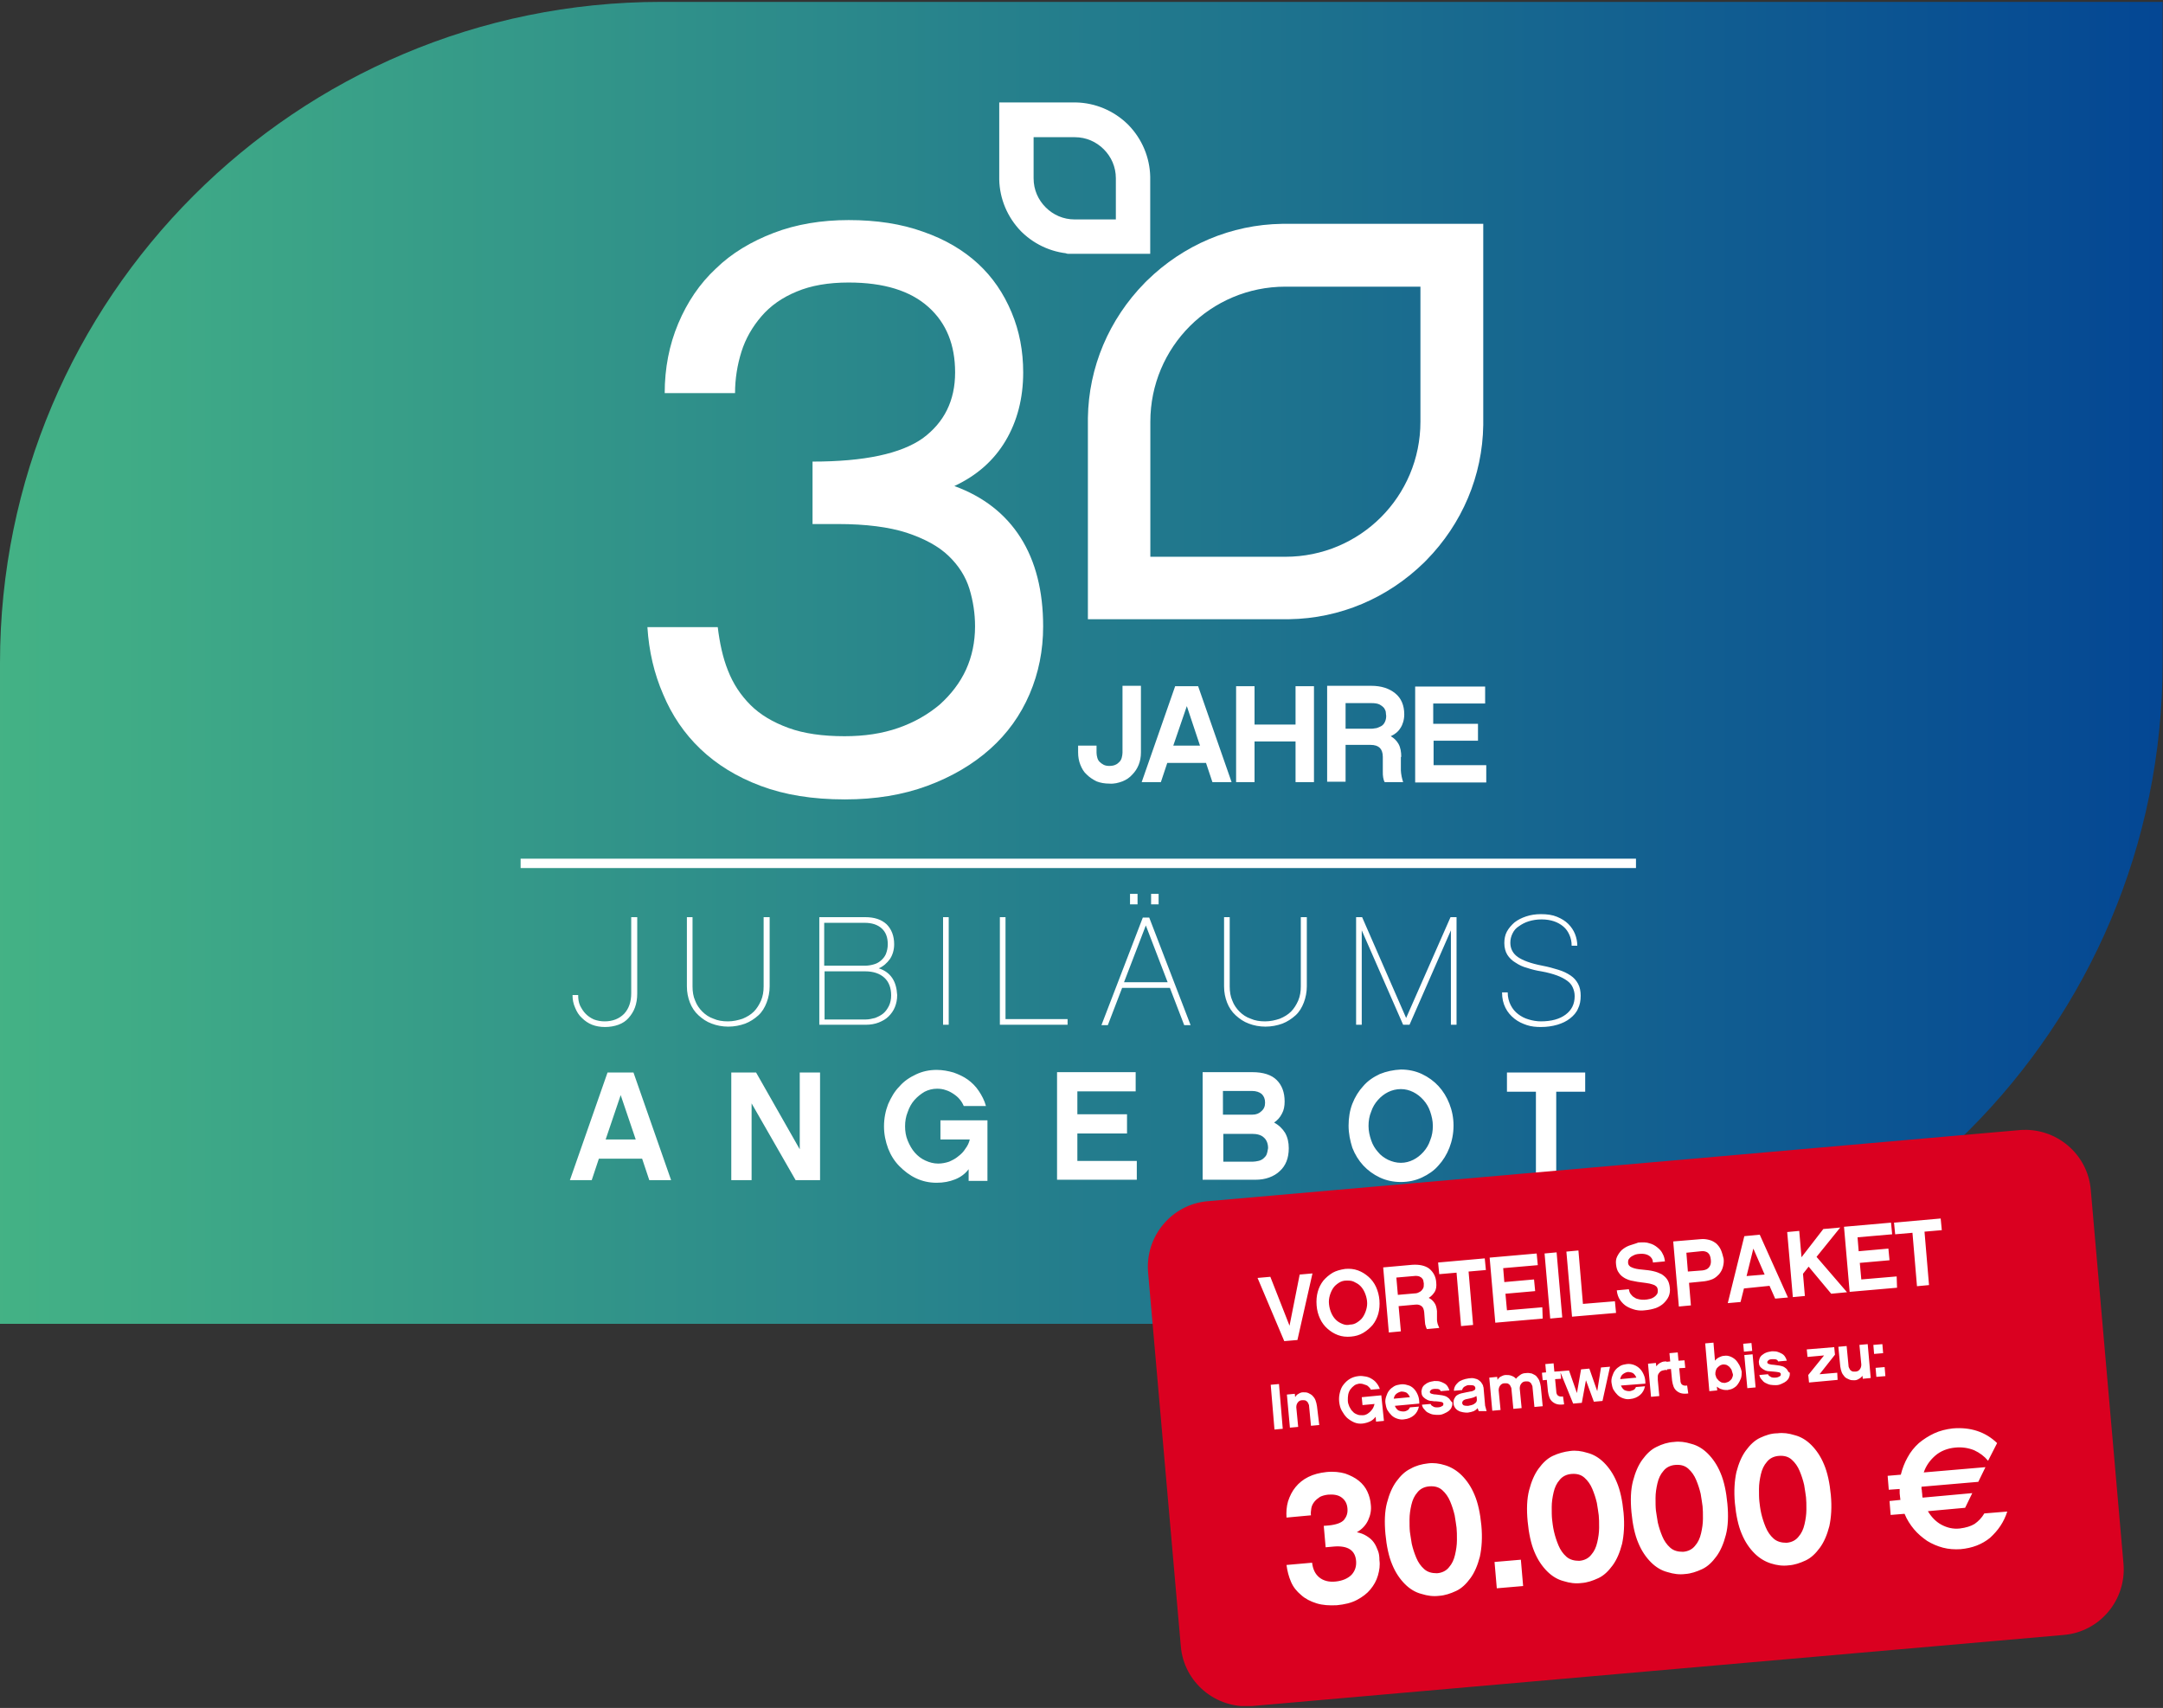 <?xml version="1.0" encoding="utf-8"?>
<!-- Generator: Adobe Illustrator 27.2.0, SVG Export Plug-In . SVG Version: 6.00 Build 0)  -->
<svg version="1.1" id="Layer_1" xmlns="http://www.w3.org/2000/svg" xmlns:xlink="http://www.w3.org/1999/xlink" x="0px" y="0px"
	 width="575px" height="454px" viewBox="0 0 575 454" style="enable-background:new 0 0 575 454;" xml:space="preserve">
<rect x="0" y="0" width="575" height="454" fill="#333333" stroke="none"/>
<style type="text/css">
	
		.st0{clip-path:url(#SVGID_00000112616333046941441990000008371581573538935724_);fill:url(#SVGID_00000152228572195423287380000004938618734141657275_);}
	.st1{fill:none;stroke:#FFFFFF;stroke-width:2.491;}
	.st2{clip-path:url(#SVGID_00000095301157672169355280000014234771167124081570_);fill:#FFFFFF;}
	
		.st3{clip-path:url(#SVGID_00000095301157672169355280000014234771167124081570_);fill:none;stroke:#FFFFFF;stroke-width:3.335;stroke-miterlimit:10;}
	.st4{clip-path:url(#SVGID_00000095301157672169355280000014234771167124081570_);fill:#DA0020;}
	.st5{clip-path:url(#SVGID_00000061453210508264877420000016505724243298815395_);fill:#FFFFFF;}
</style>
<g>
	<g>
		<defs>
			<path id="SVGID_1_" d="M175.8,0.5C78.7,0.5,0,79.2,0,176.2v175.7h399.2c97.1,0,175.7-78.7,175.7-175.7V0.5H175.8z"/>
		</defs>
		<clipPath id="SVGID_00000014635256675819258110000002958788254287362198_">
			<use xlink:href="#SVGID_1_"  style="overflow:visible;"/>
		</clipPath>
		
			<linearGradient id="SVGID_00000107550119239084667330000018124382975308987279_" gradientUnits="userSpaceOnUse" x1="5.661084e-05" y1="455.287" x2="1" y2="455.287" gradientTransform="matrix(618.321 0 0 -618.321 -43.391 281689.438)">
			<stop  offset="0" style="stop-color:#49BB84"/>
			<stop  offset="1" style="stop-color:#034694"/>
		</linearGradient>
		
			<rect x="0" y="0.5" style="clip-path:url(#SVGID_00000014635256675819258110000002958788254287362198_);fill:url(#SVGID_00000107550119239084667330000018124382975308987279_);" width="574.9" height="351.5"/>
	</g>
	<line class="st1" x1="138.4" y1="229.5" x2="434.9" y2="229.5"/>
	<g>
		<defs>
			<rect id="SVGID_00000080905837983024285450000012518840666435974577_" x="0" y="0.5" width="574.9" height="453"/>
		</defs>
		<clipPath id="SVGID_00000056396081186475023750000003259256626439567758_">
			<use xlink:href="#SVGID_00000080905837983024285450000012518840666435974577_"  style="overflow:visible;"/>
		</clipPath>
		<path style="clip-path:url(#SVGID_00000056396081186475023750000003259256626439567758_);fill:#FFFFFF;" d="M377.6,112.1
			c0,9.9-4,18.9-10.5,25.4c-6.5,6.5-15.5,10.5-25.4,10.5h-35.9v-35.9c0-9.9,4-18.9,10.5-25.4c6.5-6.5,15.5-10.5,25.4-10.5h35.9
			V112.1z M341.7,59.5c-0.3,0-0.6,0-0.9,0c-13.5,0.2-26.2,5.6-35.9,15.1c-0.1,0.1-0.2,0.2-0.3,0.3c-0.1,0.1-0.2,0.2-0.3,0.3
			c-9.5,9.7-14.9,22.4-15.1,35.9c0,0.3,0,0.6,0,0.9v52.6h57.5c0.3,0-4.3,0-4,0c13.5-0.2,26.2-5.6,35.9-15.1c0.1-0.1,0.2-0.2,0.3-0.3
			c0.1-0.1,0.2-0.2,0.3-0.3c9.5-9.7,14.9-22.4,15.1-35.9c0-0.3,0-0.6,0-0.9V59.5H341.7z"/>
		<path style="clip-path:url(#SVGID_00000056396081186475023750000003259256626439567758_);fill:#FFFFFF;" d="M273.1,47.4
			c0,3.5,1.4,6.6,3.7,8.9c2.3,2.3,5.4,3.7,8.9,3.7h12.6V47.4c0-3.5-1.4-6.6-3.7-8.9c-2.3-2.3-5.4-3.7-8.9-3.7h-12.6V47.4z
			 M285.7,28.9c0.1,0,0.2,0,0.3,0c4.7,0.1,9.2,2,12.6,5.3c0,0,0.1,0.1,0.1,0.1c0,0,0.1,0.1,0.1,0.1c3.3,3.4,5.2,7.9,5.3,12.6
			c0,0.1,0,0.2,0,0.3v18.5H284c-0.1,0,1.5,0,1.4,0c-4.7-0.1-9.2-2-12.6-5.3c0,0-0.1-0.1-0.1-0.1c0,0-0.1-0.1-0.1-0.1
			c-3.3-3.4-5.2-7.9-5.3-12.6c0-0.1,0-0.2,0-0.3V28.9H285.7z"/>
		
			<path style="clip-path:url(#SVGID_00000056396081186475023750000003259256626439567758_);fill:none;stroke:#FFFFFF;stroke-width:3.335;stroke-miterlimit:10;" d="
			M273.1,47.4c0,3.5,1.4,6.6,3.7,8.9c2.3,2.3,5.4,3.7,8.9,3.7h12.6V47.4c0-3.5-1.4-6.6-3.7-8.9c-2.3-2.3-5.4-3.7-8.9-3.7h-12.6V47.4
			z M285.7,28.9c0.1,0,0.2,0,0.3,0c4.7,0.1,9.2,2,12.6,5.3c0,0,0.1,0.1,0.1,0.1c0,0,0.1,0.1,0.1,0.1c3.3,3.4,5.2,7.9,5.3,12.6
			c0,0.1,0,0.2,0,0.3v18.5H284c-0.1,0,1.5,0,1.4,0c-4.7-0.1-9.2-2-12.6-5.3c0,0-0.1-0.1-0.1-0.1c0,0-0.1-0.1-0.1-0.1
			c-3.3-3.4-5.2-7.9-5.3-12.6c0-0.1,0-0.2,0-0.3V28.9H285.7z"/>
		<path style="clip-path:url(#SVGID_00000056396081186475023750000003259256626439567758_);fill:#FFFFFF;" d="M271.3,142.9
			c-4-6.3-9.9-10.9-17.6-13.7c6-2.8,10.5-6.8,13.6-12c3.1-5.2,4.7-11.3,4.7-18.2c0-5.7-1-11-3.1-16c-2.1-5-5-9.3-8.9-12.9
			c-3.9-3.6-8.8-6.5-14.6-8.5c-5.8-2.1-12.4-3.1-19.8-3.1c-7.2,0-13.9,1.1-19.9,3.4c-6,2.3-11.2,5.4-15.4,9.5
			c-4.3,4-7.6,8.9-10,14.6c-2.4,5.7-3.6,11.9-3.6,18.5h18.7c0-3.8,0.6-7.5,1.7-11c1.1-3.5,2.9-6.6,5.3-9.4c2.4-2.8,5.5-5,9.4-6.6
			c3.8-1.6,8.4-2.4,13.8-2.4c9.4,0,16.4,2.2,21.2,6.5c4.8,4.3,7.1,10.1,7.1,17.4c0,7.5-2.9,13.3-8.6,17.5
			c-5.8,4.1-15.5,6.2-29.3,6.2v16.6h6.8c7.4,0,13.5,0.8,18.2,2.3c4.8,1.6,8.5,3.6,11.2,6.2c2.7,2.6,4.5,5.5,5.5,8.7
			c1,3.3,1.5,6.6,1.5,10c0,4.1-0.8,8-2.4,11.5c-1.6,3.5-4,6.6-7,9.3c-3.1,2.6-6.7,4.7-11,6.2c-4.3,1.5-9,2.2-14.3,2.2
			c-5.8,0-10.8-0.7-14.9-2.2c-4.1-1.5-7.5-3.5-10.1-6.1c-2.6-2.6-4.6-5.6-6-9.2c-1.4-3.5-2.2-7.4-2.7-11.5h-18.7
			c0.4,6.4,1.8,12.4,4.2,17.9c2.3,5.5,5.6,10.4,9.9,14.5c4.3,4.1,9.6,7.4,16,9.8c6.4,2.4,13.8,3.6,22.4,3.6c8.1,0,15.4-1.2,21.9-3.6
			c6.5-2.4,12.1-5.7,16.7-9.8c4.6-4.1,8.1-9,10.5-14.6c2.4-5.6,3.6-11.6,3.6-18C277.3,157.1,275.3,149.2,271.3,142.9"/>
		<path style="clip-path:url(#SVGID_00000056396081186475023750000003259256626439567758_);fill:#FFFFFF;" d="M395.1,203.4h-14v-6.5
			h11.8v-4.5H381v-5.4h13.8v-4.5h-18.6v25.5h18.9V203.4z M357.7,193.7v-6.8h6.8c1,0,1.7,0.1,2.3,0.4c0.5,0.3,0.9,0.6,1.2,1
			c0.2,0.4,0.4,0.7,0.4,1.1c0,0.4,0.1,0.7,0.1,0.9c0,0.8-0.2,1.4-0.5,1.9c-0.3,0.5-0.7,0.8-1.2,1c-0.4,0.2-0.9,0.4-1.3,0.4
			c-0.4,0.1-0.7,0.1-0.8,0.1H357.7z M372.5,201.2c0-1.3-0.2-2.5-0.7-3.4c-0.5-0.9-1.2-1.6-2.1-2.1c1.1-0.5,2-1.2,2.6-2.2
			c0.6-0.9,1-2.2,1-3.6c0-2.4-0.8-4.3-2.4-5.6c-1.6-1.3-3.7-2-6.4-2h-11.7v25.5h4.9V198h6.6c1.2,0,2,0.3,2.5,0.8
			c0.5,0.5,0.8,1.3,0.8,2.4v3.9c0,0.6,0,1.1,0.1,1.6c0.1,0.5,0.2,0.9,0.4,1.2h4.9c-0.1-0.4-0.3-0.9-0.4-1.5
			c-0.1-0.6-0.2-1.2-0.2-1.6V201.2z M349.3,182.4h-4.9v10.2h-10.9v-10.2h-4.9v25.5h4.9v-10.8h10.9v10.8h4.9V182.4z M319,198.2h-7.1
			l3.6-10.5L319,198.2z M320.6,202.8l1.7,5.1h5.1l-8.9-25.5h-6.1l-8.9,25.5h5.1l1.7-5.1H320.6z M298.4,207.7c1-0.4,1.9-1,2.6-1.8
			c0.7-0.7,1.3-1.6,1.7-2.6c0.4-1,0.6-2.1,0.6-3.3v-17.7h-4.9v17.8c0,0.4-0.1,0.9-0.2,1.3c-0.1,0.4-0.3,0.8-0.6,1.1
			c-0.3,0.3-0.6,0.6-1.1,0.8c-0.4,0.2-1,0.3-1.6,0.3c-0.6,0-1.1-0.1-1.5-0.3c-0.4-0.2-0.8-0.5-1.1-0.8c-0.3-0.3-0.5-0.7-0.6-1.1
			c-0.1-0.4-0.2-0.8-0.2-1.3v-1.9h-4.9v1.8c0,1.2,0.2,2.3,0.6,3.3c0.4,1,0.9,1.9,1.7,2.6c0.7,0.7,1.6,1.3,2.6,1.8
			c1,0.4,2.2,0.6,3.4,0.6C296.2,208.4,297.3,208.1,298.4,207.7"/>
		<path style="clip-path:url(#SVGID_00000056396081186475023750000003259256626439567758_);fill:#FFFFFF;" d="M421.4,290.2v-5.1
			h-20.8v5.1h7.7v23.6h5.4v-23.6H421.4z M369,308.3c-1-0.5-2-1.2-2.7-2.1c-0.8-0.9-1.4-1.9-1.8-3.1c-0.4-1.2-0.7-2.4-0.7-3.8
			c0-1.3,0.2-2.6,0.7-3.8c0.4-1.2,1-2.2,1.8-3.1c0.8-0.9,1.7-1.6,2.7-2.1c1-0.5,2.2-0.8,3.4-0.8c1.2,0,2.3,0.3,3.3,0.8
			c1,0.5,1.9,1.2,2.7,2.1c0.8,0.9,1.4,1.9,1.8,3.1c0.4,1.2,0.7,2.4,0.7,3.8c0,1.3-0.2,2.6-0.7,3.8c-0.4,1.2-1,2.2-1.8,3.1
			c-0.8,0.9-1.7,1.6-2.7,2.1c-1,0.5-2.1,0.8-3.3,0.8C371.2,309.1,370.1,308.8,369,308.3 M366.8,285.5c-1.7,0.8-3.2,1.8-4.4,3.2
			c-1.2,1.3-2.2,2.9-2.9,4.7c-0.7,1.8-1,3.8-1,5.8c0,2.1,0.4,4,1,5.9c0.7,1.8,1.7,3.4,2.9,4.7c1.2,1.3,2.7,2.4,4.4,3.2
			c1.7,0.8,3.6,1.2,5.6,1.2c2,0,3.9-0.4,5.6-1.2c1.7-0.8,3.2-1.8,4.4-3.2c1.2-1.3,2.2-2.9,2.9-4.7c0.7-1.8,1.1-3.8,1.1-5.9
			c0-2.1-0.4-4-1.1-5.8c-0.7-1.8-1.7-3.4-2.9-4.7s-2.7-2.4-4.4-3.2c-1.7-0.8-3.6-1.2-5.6-1.2C370.4,284.4,368.5,284.8,366.8,285.5
			 M336.7,306.9c-0.2,0.5-0.6,0.8-0.9,1.1c-0.4,0.3-0.8,0.5-1.3,0.6s-1,0.2-1.5,0.2h-7.8v-7.4h7.6c1.4,0,2.5,0.3,3.2,1
			c0.7,0.6,1.1,1.6,1.1,2.8C337,305.8,336.9,306.4,336.7,306.9 M332.9,290c1,0,1.9,0.3,2.5,0.8c0.6,0.6,0.9,1.3,0.9,2.3
			c0,1-0.3,1.7-1,2.3c-0.6,0.6-1.4,0.9-2.4,0.9h-7.8V290H332.9z M341.6,301.1c-0.7-1.1-1.6-2-2.9-2.7c0.9-0.6,1.6-1.4,2.1-2.4
			c0.5-0.9,0.7-2,0.7-3.2c0-2.4-0.7-4.3-2.1-5.7c-1.4-1.4-3.6-2.1-6.5-2.1h-13.2v28.6h14c1.4,0,2.6-0.2,3.7-0.6
			c1.1-0.4,2.1-1,2.8-1.7c0.8-0.7,1.4-1.6,1.8-2.6c0.4-1,0.6-2.2,0.6-3.5C342.6,303.7,342.3,302.3,341.6,301.1 M302.2,308.6h-15.8
			v-7.3h13.2v-5.1h-13.2v-6.1h15.5v-5.1H281v28.6h21.2V308.6z M262.7,297.8H250v5.1h7.8c-0.2,0.9-0.6,1.7-1.2,2.5
			c-0.5,0.8-1.1,1.4-1.9,2c-0.7,0.6-1.5,1-2.4,1.4c-0.9,0.3-1.9,0.5-2.9,0.5c-1.2,0-2.3-0.3-3.4-0.8c-1.1-0.5-2-1.2-2.8-2.1
			c-0.8-0.9-1.4-2-1.9-3.2c-0.5-1.2-0.7-2.5-0.7-3.8s0.2-2.6,0.7-3.8c0.4-1.2,1-2.3,1.8-3.2s1.7-1.6,2.7-2.2c1-0.5,2.1-0.8,3.3-0.8
			c0.8,0,1.6,0.1,2.4,0.4c0.7,0.2,1.4,0.6,2,1c0.6,0.4,1.2,0.9,1.6,1.4c0.5,0.6,0.8,1.1,1.1,1.8h5.9c-0.4-1.5-1.1-2.8-1.9-4
			c-0.8-1.2-1.8-2.2-2.9-3c-1.1-0.8-2.4-1.4-3.8-1.9c-1.4-0.4-2.9-0.7-4.5-0.7c-2,0-3.8,0.4-5.5,1.2s-3.2,1.8-4.4,3.2
			c-1.3,1.3-2.2,2.9-3,4.7c-0.7,1.8-1.1,3.8-1.1,5.9s0.4,4,1.1,5.9c0.7,1.8,1.7,3.4,3,4.7c1.3,1.3,2.7,2.4,4.4,3.2
			c1.7,0.8,3.5,1.2,5.5,1.2c1.8,0,3.4-0.3,4.9-0.9c1.5-0.6,2.7-1.5,3.6-2.7v3.1h5V297.8z M218,285.1h-5.4v20.4l-11.6-20.4h-6.6v28.6
			h5.4v-20.4l11.7,20.4h6.5V285.1z M169,302.9h-8l4-11.8L169,302.9z M170.7,308l1.9,5.7h5.8l-10-28.6h-6.9l-10,28.6h5.8l1.9-5.7
			H170.7z"/>
		<path style="clip-path:url(#SVGID_00000056396081186475023750000003259256626439567758_);fill:#FFFFFF;" d="M405.7,243.6
			c-1.2,0.4-2.2,0.9-3.1,1.6c-0.8,0.7-1.5,1.5-2,2.4c-0.5,0.9-0.7,2-0.7,3.1c0,1.2,0.3,2.3,0.8,3.1c0.5,0.8,1.3,1.6,2.2,2.1
			c0.9,0.6,1.9,1.1,3.1,1.4c1.2,0.4,2.4,0.7,3.7,0.9c1.7,0.3,3.1,0.7,4.2,1.1c1.1,0.4,2,0.9,2.7,1.4c0.7,0.5,1.2,1.1,1.5,1.8
			c0.3,0.7,0.5,1.4,0.5,2.3c0,2.1-0.8,3.7-2.4,4.9c-1.6,1.2-3.8,1.8-6.6,1.8c-1.1,0-2.2-0.2-3.2-0.5c-1.1-0.3-2-0.8-2.8-1.4
			c-0.8-0.6-1.5-1.4-2-2.4c-0.5-1-0.8-2.1-0.8-3.4h-1.5c0,1.6,0.3,2.9,0.9,4.1c0.6,1.2,1.4,2.1,2.4,2.9c1,0.8,2.1,1.3,3.3,1.7
			c1.2,0.4,2.5,0.5,3.7,0.5c1.6,0,3-0.2,4.4-0.6c1.3-0.4,2.4-0.9,3.4-1.7c0.9-0.7,1.7-1.6,2.1-2.6c0.5-1,0.7-2.1,0.7-3.4
			c0-1.2-0.2-2.3-0.7-3.2c-0.5-0.9-1.1-1.6-2-2.2c-0.9-0.6-1.9-1.1-3.2-1.5c-1.3-0.4-2.7-0.8-4.3-1.1c-3.1-0.6-5.2-1.4-6.5-2.3
			c-1.3-0.9-2-2.2-2-3.8c0-0.9,0.2-1.7,0.6-2.5c0.4-0.8,0.9-1.4,1.7-1.9c0.7-0.5,1.6-1,2.6-1.3s2.1-0.5,3.4-0.5s2.4,0.2,3.3,0.5
			s1.8,0.8,2.5,1.4c0.7,0.6,1.2,1.3,1.6,2.2c0.4,0.9,0.6,1.8,0.6,2.9h1.5c0-1-0.2-2.1-0.6-3.1c-0.4-1-1-1.9-1.8-2.7
			c-0.8-0.8-1.8-1.4-3-1.9s-2.6-0.7-4.3-0.7C408.2,243,406.9,243.2,405.7,243.6 M387.2,243.8h-1.6l-11.8,26.8l-11.7-26.8h-1.6v28.6
			h1.5v-25.1l11,25.1h1.7l11-25.1v25.1h1.5V243.8z M347.3,243.8h-1.5v18.4c0,1.4-0.2,2.6-0.7,3.8c-0.5,1.1-1.1,2.1-1.9,2.9
			c-0.8,0.8-1.8,1.4-3,1.9c-1.2,0.4-2.5,0.7-3.9,0.7c-1.4,0-2.7-0.2-3.8-0.7c-1.2-0.4-2.2-1.1-3-1.9c-0.8-0.8-1.5-1.8-1.9-2.9
			c-0.5-1.1-0.7-2.4-0.7-3.8v-18.4h-1.5v18.4c0,1.6,0.3,3,0.8,4.3c0.5,1.3,1.3,2.5,2.3,3.4c1,0.9,2.1,1.7,3.5,2.2
			c1.3,0.5,2.8,0.8,4.4,0.8c1.6,0,3.1-0.3,4.5-0.8c1.3-0.5,2.5-1.3,3.5-2.2c1-0.9,1.7-2.1,2.2-3.4c0.5-1.3,0.8-2.8,0.8-4.3V243.8z
			 M310.4,261.1h-11.6l5.8-15.1L310.4,261.1z M311,262.6l3.8,9.9h1.7l-11-28.6h-1.7l-11,28.6h1.7l3.8-9.9H311z M302.4,237.6h-2v2.8
			h2V237.6z M308,237.6h-2v2.8h2V237.6z M267.3,243.8h-1.5v28.6h18v-1.5h-16.5V243.8z M252.2,243.8h-1.5v28.6h1.5V243.8z
			 M236.3,267.4c-0.4,0.8-0.9,1.5-1.5,2c-0.6,0.5-1.4,0.9-2.2,1.2c-0.8,0.2-1.6,0.4-2.5,0.4h-10.9v-12.8H230c2.2,0,3.9,0.6,5.1,1.7
			c1.2,1.1,1.8,2.7,1.8,4.7C236.9,265.6,236.7,266.6,236.3,267.4 M219.2,245.3h10.6c2,0,3.5,0.5,4.6,1.5c1.1,1,1.6,2.4,1.6,4.2
			c0,1-0.2,1.8-0.5,2.6c-0.3,0.7-0.8,1.3-1.4,1.8s-1.2,0.8-2,1c-0.7,0.2-1.5,0.3-2.2,0.3h-10.8V245.3z M237.2,260
			c-0.8-1.2-2-2.1-3.6-2.6c1.2-0.5,2.2-1.4,3-2.5c0.7-1.1,1.1-2.4,1.1-3.9c0-2.2-0.7-4-2-5.3c-1.4-1.3-3.3-1.9-5.7-1.9h-12.2v28.6
			h12.4c1.2,0,2.4-0.2,3.4-0.6c1-0.4,1.9-0.9,2.6-1.6c0.7-0.7,1.3-1.5,1.7-2.5c0.4-1,0.6-2,0.6-3.2C238.4,262.7,238,261.2,237.2,260
			 M204.5,243.8H203v18.4c0,1.4-0.2,2.6-0.7,3.8c-0.5,1.1-1.1,2.1-1.9,2.9c-0.8,0.8-1.8,1.4-3,1.9c-1.2,0.4-2.5,0.7-3.9,0.7
			c-1.4,0-2.7-0.2-3.8-0.7c-1.2-0.4-2.2-1.1-3-1.9c-0.8-0.8-1.5-1.8-1.9-2.9c-0.5-1.1-0.7-2.4-0.7-3.8v-18.4h-1.5v18.4
			c0,1.6,0.3,3,0.8,4.3c0.5,1.3,1.3,2.5,2.3,3.4c1,0.9,2.1,1.7,3.5,2.2c1.3,0.5,2.8,0.8,4.4,0.8c1.6,0,3.1-0.3,4.5-0.8
			c1.3-0.5,2.5-1.3,3.5-2.2c1-0.9,1.7-2.1,2.2-3.4c0.5-1.3,0.8-2.8,0.8-4.3V243.8z M169.3,243.8h-1.5V264c0,2.3-0.6,4.1-1.9,5.5
			c-1.3,1.3-3,2-5.2,2c-1,0-2-0.2-2.8-0.5c-0.9-0.4-1.6-0.9-2.2-1.5c-0.6-0.6-1.1-1.4-1.5-2.2c-0.4-0.9-0.5-1.8-0.5-2.8h-1.5
			c0,1.2,0.2,2.3,0.7,3.4c0.4,1,1,2,1.8,2.7c0.8,0.8,1.7,1.4,2.7,1.8c1,0.4,2.2,0.6,3.4,0.6c1.3,0,2.5-0.2,3.6-0.6
			c1.1-0.4,2-1,2.7-1.8c0.7-0.8,1.3-1.7,1.7-2.8c0.4-1.1,0.6-2.3,0.6-3.7V243.8z"/>
		<path style="clip-path:url(#SVGID_00000056396081186475023750000003259256626439567758_);fill:#DA0020;" d="M321.1,319.3
			c-9.6,0.8-16.7,9.3-15.9,18.9l8.7,99.4c0.8,9.6,9.3,16.7,18.9,15.9l215.8-18.9c9.6-0.8,16.7-9.3,15.9-18.9l-8.7-99.4
			c-0.8-9.6-9.3-16.7-18.9-15.9L321.1,319.3z"/>
	</g>
	<g>
		<defs>
			<path id="SVGID_00000036963622909685673920000013779063113086410660_" d="M536.9,300.4l-215.8,18.9c-9.6,0.8-16.7,9.3-15.9,18.9
				l8.7,99.4c0.8,9,8.3,15.9,17.2,15.9h0.3c0.5,0,0.9,0,1.4-0.1l215.8-18.9c9.6-0.8,16.7-9.3,15.9-18.9l-8.7-99.4
				c-0.8-9.1-8.4-15.9-17.4-15.9C537.9,300.3,537.4,300.4,536.9,300.4"/>
		</defs>
		<clipPath id="SVGID_00000116934385168800274960000010187333292630489017_">
			<use xlink:href="#SVGID_00000036963622909685673920000013779063113086410660_"  style="overflow:visible;"/>
		</clipPath>
		<path style="clip-path:url(#SVGID_00000116934385168800274960000010187333292630489017_);fill:#FFFFFF;" d="M533.6,401.8l-6.1,0.5
			c-0.7,1.2-1.6,2.1-2.6,2.8c-1,0.6-2.3,1-3.9,1.2c-1.8,0.2-3.4-0.2-4.9-1c-1.5-0.8-2.7-2.1-3.6-3.6l9.9-0.9l1.9-3.9l-13.2,1.2
			c-0.1-0.3-0.1-0.5-0.1-0.8c0-0.3-0.1-0.6-0.1-0.9c0-0.2,0-0.4-0.1-0.6c0-0.2,0-0.4,0-0.6l15.1-1.3l1.9-3.9l-16.4,1.4
			c0.6-1.8,1.7-3.3,3.1-4.5c1.4-1.2,3.2-1.9,5.2-2.1c1.9-0.2,3.6,0.1,5.1,0.7c1.5,0.7,2.7,1.6,3.7,2.8l2.4-4.7
			c-3.1-3-7.1-4.3-11.8-3.9c-1.7,0.2-3.4,0.6-4.9,1.3c-1.5,0.7-2.9,1.6-4.1,2.6c-1.2,1.1-2.2,2.3-3,3.8c-0.8,1.4-1.4,3-1.8,4.6
			l-3.5,0.3l0.3,3.7l2.9-0.2c0,0.2,0,0.4,0,0.6c0,0.2,0,0.4,0,0.6c0,0.3,0.1,0.6,0.1,0.9c0,0.3,0.1,0.6,0.1,0.8l-2.9,0.3l0.3,3.7
			l3.7-0.3c0.6,1.5,1.5,2.9,2.5,4.1c1,1.2,2.2,2.2,3.5,3.1c1.3,0.8,2.7,1.4,4.2,1.8c1.5,0.4,3.1,0.5,4.7,0.4c3.2-0.3,5.7-1.3,7.8-3
			C531.2,406.8,532.7,404.6,533.6,401.8 M471.5,409c-0.9-0.8-1.6-1.8-2.1-3c-0.5-1.2-0.9-2.4-1.2-3.7s-0.4-2.4-0.5-3.2
			c-0.1-0.9-0.1-2-0.1-3.3c0-1.3,0.2-2.6,0.5-3.9c0.3-1.3,0.8-2.4,1.6-3.3c0.7-0.9,1.8-1.5,3.2-1.6c1.4-0.1,2.5,0.2,3.4,1
			c0.9,0.8,1.6,1.8,2.1,3c0.5,1.2,0.9,2.4,1.2,3.7c0.2,1.3,0.4,2.4,0.5,3.3c0.1,0.9,0.1,1.9,0.1,3.3c0,1.3-0.2,2.6-0.5,3.9
			c-0.3,1.3-0.8,2.4-1.6,3.3c-0.7,0.9-1.8,1.5-3.2,1.6C473.6,410.1,472.4,409.8,471.5,409 M467.9,382.2c-1.5,0.7-2.7,1.9-3.8,3.4
			c-1.1,1.5-1.9,3.4-2.5,5.7c-0.5,2.3-0.7,5.1-0.4,8.3c0.3,3.2,0.9,6,1.8,8.1c0.9,2.2,2.1,3.9,3.4,5.2c1.3,1.3,2.8,2.2,4.4,2.7
			c1.6,0.5,3.1,0.7,4.7,0.5c1.5-0.1,3-0.6,4.5-1.3c1.5-0.7,2.7-1.9,3.8-3.4c1.1-1.5,1.9-3.4,2.5-5.7c0.5-2.3,0.7-5.1,0.4-8.3
			c-0.3-3.2-0.9-6-1.8-8.1c-0.9-2.2-2.1-3.9-3.4-5.2c-1.3-1.3-2.8-2.2-4.4-2.6c-1.6-0.5-3.1-0.7-4.6-0.5
			C470.9,381,469.4,381.5,467.9,382.2 M444,411.4c-0.9-0.8-1.6-1.8-2.1-3c-0.5-1.2-0.9-2.4-1.2-3.7c-0.2-1.3-0.4-2.4-0.5-3.2
			c-0.1-0.9-0.1-2-0.1-3.3c0-1.3,0.2-2.6,0.5-3.9c0.3-1.3,0.8-2.4,1.6-3.3c0.7-0.9,1.8-1.5,3.2-1.6c1.4-0.1,2.5,0.2,3.4,1
			c0.9,0.8,1.6,1.8,2.1,3c0.5,1.2,0.9,2.4,1.2,3.7c0.2,1.3,0.4,2.4,0.5,3.3c0.1,0.9,0.1,1.9,0.1,3.3c0,1.3-0.2,2.6-0.5,3.9
			c-0.3,1.3-0.8,2.4-1.6,3.3c-0.7,0.9-1.8,1.5-3.2,1.6C446,412.5,444.9,412.2,444,411.4 M440.4,384.6c-1.5,0.7-2.7,1.9-3.8,3.4
			c-1.1,1.5-1.9,3.4-2.5,5.7s-0.7,5.1-0.4,8.3c0.3,3.2,0.9,6,1.8,8.1c0.9,2.2,2.1,3.9,3.4,5.2c1.3,1.3,2.8,2.2,4.4,2.6
			c1.6,0.5,3.1,0.7,4.7,0.5c1.5-0.1,3-0.6,4.5-1.3c1.5-0.7,2.7-1.9,3.8-3.4c1.1-1.5,1.9-3.4,2.5-5.7s0.7-5.1,0.4-8.3
			c-0.3-3.2-0.9-6-1.8-8.1c-0.9-2.2-2.1-3.9-3.4-5.2c-1.3-1.3-2.8-2.2-4.4-2.6c-1.6-0.5-3.1-0.7-4.6-0.5
			C443.3,383.4,441.8,383.9,440.4,384.6 M416.4,413.8c-0.9-0.8-1.6-1.8-2.1-3c-0.5-1.2-0.9-2.4-1.2-3.7s-0.4-2.4-0.5-3.2
			c-0.1-0.9-0.1-2-0.1-3.3c0-1.3,0.2-2.6,0.5-3.9c0.3-1.3,0.8-2.4,1.6-3.3c0.7-0.9,1.8-1.5,3.2-1.6c1.4-0.1,2.5,0.2,3.4,1
			s1.6,1.8,2.1,3c0.5,1.2,0.9,2.4,1.2,3.7c0.2,1.3,0.4,2.4,0.5,3.3c0.1,0.9,0.1,1.9,0.1,3.3c0,1.3-0.2,2.6-0.5,3.9
			c-0.3,1.3-0.8,2.4-1.6,3.3c-0.7,0.9-1.8,1.5-3.2,1.6C418.5,414.9,417.3,414.6,416.4,413.8 M412.8,387c-1.5,0.7-2.7,1.9-3.8,3.4
			c-1.1,1.5-1.9,3.4-2.5,5.7s-0.7,5.1-0.4,8.3c0.3,3.2,0.9,6,1.8,8.1c0.9,2.2,2.1,3.9,3.4,5.2c1.3,1.3,2.8,2.2,4.4,2.6
			c1.6,0.5,3.1,0.7,4.7,0.5c1.5-0.1,3-0.6,4.5-1.3c1.5-0.7,2.7-1.9,3.8-3.4s1.9-3.4,2.5-5.7c0.5-2.3,0.7-5.1,0.4-8.3
			c-0.3-3.2-0.9-6-1.8-8.1c-0.9-2.2-2.1-3.9-3.4-5.2c-1.3-1.3-2.8-2.2-4.4-2.6c-1.6-0.5-3.1-0.7-4.6-0.5
			C415.8,385.9,414.3,386.3,412.8,387 M404.3,414.6l-7,0.6l0.6,7l7-0.6L404.3,414.6z M378.6,417.1c-0.9-0.8-1.6-1.8-2.1-3
			c-0.5-1.2-0.9-2.4-1.2-3.7c-0.2-1.3-0.4-2.4-0.5-3.2c-0.1-0.9-0.1-2-0.1-3.3c0-1.3,0.2-2.6,0.5-3.9c0.3-1.3,0.8-2.4,1.6-3.3
			c0.7-0.9,1.8-1.5,3.2-1.6c1.4-0.1,2.5,0.2,3.4,1c0.9,0.8,1.6,1.8,2.1,3c0.5,1.2,0.9,2.4,1.2,3.7c0.2,1.3,0.4,2.4,0.5,3.3
			c0.1,0.9,0.1,1.9,0.1,3.3c0,1.3-0.2,2.6-0.5,3.9c-0.3,1.3-0.8,2.4-1.6,3.3c-0.7,0.9-1.8,1.5-3.2,1.6
			C380.6,418.2,379.5,417.9,378.6,417.1 M375,390.4c-1.5,0.7-2.7,1.9-3.8,3.4c-1.1,1.5-1.9,3.4-2.5,5.7s-0.7,5.1-0.4,8.3
			c0.3,3.2,0.9,6,1.8,8.1c0.9,2.2,2.1,3.9,3.4,5.2c1.3,1.3,2.8,2.2,4.4,2.6c1.6,0.5,3.1,0.7,4.7,0.5c1.5-0.1,3-0.6,4.5-1.3
			c1.5-0.7,2.7-1.9,3.8-3.4c1.1-1.5,1.9-3.4,2.5-5.7c0.5-2.3,0.7-5.1,0.4-8.3c-0.3-3.2-0.9-6-1.8-8.1c-0.9-2.2-2.1-3.9-3.4-5.2
			c-1.3-1.3-2.8-2.2-4.4-2.7c-1.6-0.5-3.1-0.7-4.6-0.5C377.9,389.2,376.4,389.6,375,390.4 M366.3,412.2c-0.3-0.8-0.6-1.5-1.1-2.2
			c-0.5-0.7-1.1-1.2-1.9-1.7c-0.8-0.5-1.6-0.8-2.6-1c1.4-0.8,2.4-1.9,3-3.2c0.6-1.3,0.9-2.7,0.7-4.2c-0.1-1.2-0.4-2.3-0.9-3.4
			c-0.5-1.1-1.3-2.1-2.3-2.9c-1-0.8-2.2-1.4-3.6-1.9c-1.4-0.4-3.1-0.6-5-0.4c-1.8,0.2-3.4,0.6-4.8,1.3c-1.4,0.7-2.5,1.6-3.4,2.7
			c-0.9,1.1-1.5,2.3-2,3.8c-0.4,1.4-0.5,2.9-0.4,4.3l6.5-0.6c-0.1-0.6,0-1.2,0.1-1.9c0.1-0.6,0.4-1.2,0.8-1.7
			c0.4-0.5,0.9-0.9,1.5-1.3c0.6-0.3,1.3-0.5,2.2-0.6c1.5-0.1,2.7,0.1,3.6,0.8c0.9,0.7,1.4,1.6,1.5,2.9c0.1,1.2-0.2,2.1-0.9,3
			c-0.7,0.8-2.1,1.3-4.1,1.5l-1.3,0.1l0.5,5.7l2.2-0.2c3.7-0.3,5.7,1,5.9,3.9c0.1,1.4-0.3,2.6-1.2,3.6c-1,1-2.4,1.6-4.2,1.8
			c-1.8,0.2-3.3-0.2-4.4-1.1c-1.1-0.9-1.7-2.2-1.9-3.9L342,416c0.2,1.6,0.6,3.1,1.2,4.5c0.6,1.4,1.5,2.5,2.7,3.5
			c1.1,1,2.5,1.7,4.1,2.2c1.6,0.5,3.4,0.6,5.4,0.5c2-0.2,3.8-0.6,5.3-1.4c1.5-0.8,2.7-1.7,3.6-2.8c0.9-1.1,1.6-2.3,2-3.7
			c0.4-1.4,0.6-2.7,0.4-4.1C366.7,413.8,366.6,412.9,366.3,412.2"/>
		<path style="clip-path:url(#SVGID_00000116934385168800274960000010187333292630489017_);fill:#FFFFFF;" d="M501,363.4l-2.4,0.2
			l0.2,2.4l2.4-0.2L501,363.4z M500.4,357.3l-2.4,0.2l0.2,2.4l2.4-0.2L500.4,357.3z M496.5,357.3l-2.2,0.2l0.5,5.2
			c0,0.5-0.1,0.9-0.4,1.3c-0.3,0.4-0.7,0.6-1.2,0.6c-0.4,0-0.7,0-0.9-0.1c-0.2-0.1-0.4-0.3-0.5-0.4c-0.1-0.2-0.2-0.4-0.3-0.6
			c-0.1-0.2-0.1-0.4-0.1-0.5l-0.5-5.2l-2.2,0.2l0.5,5.2c0.1,0.6,0.2,1.1,0.4,1.6c0.2,0.5,0.5,0.8,0.8,1.2c0.3,0.3,0.7,0.5,1.2,0.7
			c0.4,0.2,0.9,0.2,1.4,0.2c0.5,0,0.9-0.2,1.2-0.4c0.4-0.2,0.7-0.5,0.9-0.8l0.1,0.8l2.1-0.2L496.5,357.3z M488.4,364.9l-4.7,0.4
			l4.1-5.2l-0.2-2l-7.3,0.6l0.2,2l4.4-0.4l-4.2,5.2l0.2,2l7.6-0.7L488.4,364.9z M475.1,364.1c-0.2-0.3-0.5-0.5-0.8-0.7
			c-0.3-0.2-0.8-0.3-1.2-0.4c-0.5-0.1-1-0.1-1.5-0.2c-0.5,0-1-0.1-1.3-0.2c-0.3-0.1-0.5-0.2-0.5-0.5c0-0.2,0.1-0.3,0.3-0.5
			c0.2-0.2,0.6-0.3,1.1-0.3c0.4,0,0.8,0,1,0.1c0.3,0.1,0.4,0.3,0.5,0.5l2.3-0.2c-0.1-0.4-0.3-0.8-0.5-1.1c-0.2-0.3-0.5-0.6-0.9-0.8
			c-0.4-0.2-0.8-0.4-1.2-0.5c-0.4-0.1-0.9-0.1-1.4-0.1c-0.6,0.1-1.2,0.2-1.6,0.4c-0.5,0.2-0.8,0.5-1.1,0.7c-0.3,0.3-0.5,0.6-0.6,1
			c-0.1,0.4-0.2,0.7-0.1,1c0,0.5,0.2,0.9,0.5,1.2c0.3,0.3,0.6,0.5,1,0.7c0.4,0.2,0.8,0.3,1.2,0.3s0.8,0.1,1.2,0.1
			c0.4,0,0.7,0.1,0.9,0.1c0.2,0,0.4,0.1,0.6,0.1c0.1,0.1,0.2,0.1,0.3,0.2c0.1,0.1,0.1,0.2,0.1,0.3c0,0.3-0.1,0.5-0.4,0.6
			c-0.3,0.2-0.7,0.3-1.1,0.3c-0.2,0-0.3,0-0.5,0c-0.2,0-0.4-0.1-0.5-0.1c-0.2-0.1-0.3-0.2-0.5-0.3c-0.2-0.1-0.3-0.3-0.4-0.5
			l-2.3,0.2c0.1,0.5,0.3,0.9,0.6,1.2c0.3,0.4,0.6,0.7,1,0.9c0.4,0.2,0.8,0.4,1.3,0.5c0.5,0.1,1,0.1,1.6,0.1c0.6,0,1.1-0.2,1.5-0.4
			c0.5-0.2,0.8-0.4,1.2-0.7c0.3-0.3,0.6-0.6,0.7-1c0.2-0.4,0.2-0.8,0.2-1.2C475.4,364.8,475.3,364.4,475.1,364.1 M465.9,360
			l-2.2,0.2l0.8,8.8l2.2-0.2L465.9,360z M465.6,357l-2.2,0.2l0.2,2.1l2.2-0.2L465.6,357z M460.6,365.9c-0.1,0.3-0.2,0.6-0.4,0.8
			c-0.2,0.2-0.4,0.4-0.7,0.6c-0.3,0.1-0.5,0.2-0.9,0.3c-0.3,0-0.6,0-0.9-0.1c-0.3-0.1-0.5-0.3-0.8-0.5c-0.2-0.2-0.4-0.5-0.6-0.7
			c-0.1-0.3-0.2-0.6-0.3-0.9c0-0.4,0-0.7,0.1-1c0.1-0.3,0.2-0.6,0.4-0.8c0.2-0.2,0.4-0.4,0.7-0.6c0.3-0.2,0.5-0.2,0.8-0.3
			c0.3,0,0.6,0,0.9,0.1c0.3,0.1,0.5,0.3,0.8,0.5c0.2,0.2,0.4,0.5,0.6,0.8c0.1,0.3,0.2,0.6,0.3,1
			C460.7,365.3,460.7,365.6,460.6,365.9 M462.4,362.9c-0.3-0.5-0.6-1-1-1.4c-0.4-0.4-0.9-0.7-1.4-0.9c-0.5-0.2-1.1-0.3-1.6-0.2
			c-0.5,0-1,0.2-1.4,0.4c-0.4,0.2-0.8,0.5-1.1,0.9l-0.4-4.8l-2.2,0.2l1.1,12.7l2.1-0.2l-0.1-1c0.4,0.3,0.8,0.6,1.3,0.7
			c0.5,0.2,1,0.2,1.5,0.2c0.6-0.1,1.1-0.2,1.6-0.5c0.5-0.3,0.9-0.6,1.2-1.1c0.3-0.4,0.6-1,0.8-1.5c0.2-0.6,0.2-1.2,0.2-1.8
			C462.9,364.1,462.7,363.5,462.4,362.9 M448.5,368.3c-0.6,0.1-1,0-1.3-0.2c-0.3-0.2-0.5-0.6-0.5-1.3l-0.3-3.1l1.6-0.1l-0.2-2
			l-1.6,0.1l-0.2-2.2l-2.2,0.2l0.2,2.2l-1.1,0.1l0.2,2l1.1-0.1l0.3,3.1c0.1,0.6,0.2,1.1,0.4,1.6c0.2,0.5,0.5,0.9,0.9,1.2
			c0.4,0.3,0.8,0.5,1.3,0.6c0.5,0.1,1.1,0.1,1.7,0L448.5,368.3z M443,361.9c-0.5,0-1,0-1.5,0.3c-0.5,0.2-0.9,0.6-1.2,1l-0.1-0.9
			l-2.1,0.2l0.8,8.8l2.2-0.2l-0.4-4.3c0-0.4,0-0.7,0-1c0-0.3,0.2-0.7,0.4-0.9c0.2-0.3,0.5-0.5,0.9-0.6c0.4-0.1,0.8-0.2,1.2-0.1
			L443,361.9z M430.7,366.6c0.1-0.5,0.3-1,0.7-1.3c0.4-0.3,0.8-0.5,1.3-0.6c0.5,0,1,0.1,1.4,0.3c0.4,0.3,0.7,0.7,0.9,1.2
			L430.7,366.6z M437.4,367.8c0-0.9-0.1-1.6-0.4-2.3c-0.3-0.7-0.6-1.2-1.1-1.7c-0.4-0.4-1-0.8-1.6-1c-0.6-0.2-1.2-0.3-1.9-0.2
			c-0.6,0.1-1.2,0.2-1.7,0.5c-0.5,0.3-1,0.7-1.3,1.1c-0.4,0.5-0.6,1-0.8,1.6s-0.3,1.2-0.2,1.8c0.1,0.6,0.2,1.2,0.5,1.8
			c0.3,0.5,0.7,1,1.1,1.4c0.4,0.4,0.9,0.7,1.5,0.9c0.6,0.2,1.1,0.3,1.8,0.2c1.1-0.1,2-0.5,2.7-1.1c0.7-0.6,1.1-1.4,1.3-2.3l-2.4,0.2
			c-0.2,0.4-0.4,0.7-0.7,0.8s-0.7,0.3-1,0.3c-0.5,0-1-0.1-1.4-0.3c-0.4-0.3-0.7-0.7-0.9-1.2L437.4,367.8z M428,363.3l-2.4,0.2
			l-1,6.3l-2.1-6l-2.2,0.2l-1.1,6.3l-2.1-6l-2.4,0.2l3.5,8.6l2.3-0.2l1.1-6l2.1,5.7l2.3-0.2L428,363.3z M415.5,371.2
			c-0.6,0.1-1,0-1.3-0.2c-0.3-0.2-0.5-0.6-0.5-1.3l-0.3-3.1l1.6-0.1l-0.2-2l-1.6,0.1l-0.2-2.2l-2.2,0.2l0.2,2.2l-1.1,0.1l0.2,2
			l1.1-0.1l0.3,3.1c0.1,0.6,0.2,1.1,0.4,1.6c0.2,0.5,0.5,0.9,0.9,1.2c0.4,0.3,0.8,0.5,1.3,0.6c0.5,0.1,1.1,0.1,1.7,0L415.5,371.2z
			 M409.6,368.6c-0.1-0.6-0.2-1.1-0.4-1.6c-0.2-0.5-0.5-0.8-0.8-1.2c-0.3-0.3-0.8-0.5-1.2-0.7c-0.5-0.1-1-0.2-1.6-0.1
			c-0.6,0-1.1,0.2-1.5,0.5c-0.4,0.3-0.8,0.6-1.1,1c-0.3-0.4-0.7-0.6-1.2-0.8c-0.5-0.2-1-0.2-1.5-0.2c-0.5,0-0.9,0.2-1.3,0.4
			s-0.7,0.5-0.9,0.9L398,366l-2.1,0.2l0.8,8.8l2.2-0.2l-0.5-5.2c0-0.5,0.1-0.9,0.4-1.3c0.3-0.4,0.7-0.6,1.2-0.6c0.4,0,0.7,0,0.9,0.1
			c0.2,0.1,0.4,0.3,0.5,0.4c0.1,0.2,0.2,0.4,0.3,0.6c0.1,0.2,0.1,0.4,0.1,0.5l0.5,5.2l2.2-0.2l-0.5-5.2c0-0.5,0.1-0.9,0.4-1.3
			c0.3-0.4,0.7-0.6,1.2-0.6c0.4,0,0.7,0,0.9,0.1c0.2,0.1,0.4,0.3,0.5,0.4c0.1,0.2,0.2,0.4,0.3,0.6c0.1,0.2,0.1,0.4,0.1,0.5l0.5,5.2
			l2.2-0.2L409.6,368.6z M392.6,371.9c0,0.3,0,0.5-0.1,0.7c-0.1,0.2-0.3,0.4-0.5,0.5c-0.2,0.2-0.5,0.3-0.8,0.4
			c-0.3,0.1-0.6,0.1-0.9,0.2c-0.5,0-0.8,0-1.1-0.1c-0.3-0.1-0.4-0.3-0.5-0.6c0-0.3,0.1-0.6,0.4-0.8c0.3-0.2,0.7-0.3,1.3-0.4
			c0.5-0.1,0.9-0.2,1.2-0.3c0.4-0.1,0.6-0.3,0.9-0.4L392.6,371.9z M395.2,375.1c-0.1-0.2-0.1-0.4-0.2-0.7c-0.1-0.3-0.1-0.5-0.2-0.7
			l-0.4-4.6c0-0.1,0-0.3-0.1-0.5c0-0.2-0.1-0.4-0.2-0.6c-0.1-0.2-0.3-0.4-0.4-0.6c-0.2-0.2-0.4-0.4-0.7-0.6
			c-0.3-0.2-0.7-0.3-1.1-0.4c-0.4-0.1-0.9-0.1-1.5,0c-0.6,0.1-1.1,0.2-1.6,0.4c-0.5,0.2-0.9,0.4-1.2,0.7c-0.3,0.3-0.6,0.6-0.8,1
			c-0.2,0.4-0.3,0.8-0.3,1.2l2.2-0.2c0-0.2,0.1-0.4,0.2-0.5c0.1-0.2,0.3-0.3,0.4-0.4c0.2-0.1,0.4-0.2,0.6-0.3
			c0.2-0.1,0.4-0.1,0.6-0.1c0.5,0,0.9,0,1.2,0.1c0.3,0.1,0.4,0.3,0.5,0.6c0,0.2,0,0.3-0.1,0.5c-0.1,0.1-0.3,0.2-0.5,0.3
			c-0.2,0.1-0.5,0.2-0.8,0.2c-0.3,0.1-0.6,0.1-1,0.2c-0.5,0.1-0.9,0.2-1.4,0.3c-0.4,0.1-0.8,0.3-1.1,0.5c-0.3,0.2-0.5,0.5-0.7,0.9
			s-0.2,0.8-0.2,1.2c0,0.5,0.2,0.9,0.4,1.2c0.2,0.3,0.5,0.6,0.9,0.8c0.3,0.2,0.7,0.3,1.2,0.4c0.4,0.1,0.9,0.1,1.3,0.1
			c0.6-0.1,1.1-0.2,1.6-0.4c0.4-0.2,0.8-0.5,1-0.8c0.1,0.3,0.2,0.6,0.3,0.8L395.2,375.1z M385.4,372c-0.2-0.3-0.5-0.5-0.8-0.7
			c-0.3-0.2-0.8-0.3-1.2-0.4c-0.5-0.1-1-0.1-1.5-0.2c-0.5,0-1-0.1-1.3-0.2c-0.3-0.1-0.5-0.2-0.5-0.5c0-0.2,0.1-0.3,0.3-0.5
			c0.2-0.2,0.6-0.3,1.1-0.3c0.4,0,0.8,0,1,0.1c0.3,0.1,0.4,0.3,0.5,0.5l2.3-0.2c-0.1-0.4-0.3-0.8-0.5-1.1c-0.2-0.3-0.5-0.6-0.9-0.8
			c-0.4-0.2-0.8-0.4-1.2-0.5c-0.4-0.1-0.9-0.1-1.4-0.1c-0.6,0.1-1.2,0.2-1.6,0.4c-0.5,0.2-0.8,0.5-1.1,0.7c-0.3,0.3-0.5,0.6-0.6,1
			c-0.1,0.4-0.2,0.7-0.1,1c0,0.5,0.2,0.9,0.5,1.2c0.3,0.3,0.6,0.5,1,0.7c0.4,0.2,0.8,0.3,1.2,0.3c0.4,0.1,0.8,0.1,1.2,0.1
			c0.4,0,0.7,0.1,0.9,0.1c0.2,0,0.4,0.1,0.6,0.1c0.1,0.1,0.2,0.1,0.3,0.2c0.1,0.1,0.1,0.2,0.1,0.3c0,0.3-0.1,0.5-0.4,0.6
			c-0.3,0.2-0.7,0.3-1.1,0.3c-0.2,0-0.3,0-0.5,0c-0.2,0-0.4-0.1-0.5-0.1c-0.2-0.1-0.3-0.2-0.5-0.3c-0.2-0.1-0.3-0.3-0.4-0.5
			l-2.3,0.2c0.1,0.5,0.3,0.9,0.6,1.2c0.3,0.4,0.6,0.7,1,0.9c0.4,0.2,0.8,0.4,1.3,0.5c0.5,0.1,1,0.1,1.6,0.1c0.6,0,1.1-0.2,1.5-0.4
			c0.5-0.2,0.8-0.4,1.2-0.7c0.3-0.3,0.6-0.6,0.7-1c0.2-0.4,0.2-0.8,0.2-1.2C385.8,372.6,385.6,372.3,385.4,372 M370.5,371.8
			c0.1-0.5,0.3-1,0.7-1.3s0.8-0.5,1.3-0.6c0.5,0,1,0.1,1.4,0.3c0.4,0.3,0.7,0.7,0.9,1.2L370.5,371.8z M377.3,373.1
			c0-0.9-0.1-1.6-0.4-2.3s-0.6-1.2-1.1-1.7c-0.4-0.4-1-0.8-1.6-0.9c-0.6-0.2-1.2-0.3-1.9-0.2c-0.6,0.1-1.2,0.2-1.7,0.5
			c-0.5,0.3-1,0.7-1.3,1.1c-0.4,0.5-0.6,1-0.8,1.6c-0.2,0.6-0.3,1.2-0.2,1.8c0.1,0.6,0.2,1.2,0.5,1.8c0.3,0.5,0.7,1,1.1,1.4
			c0.4,0.4,0.9,0.7,1.5,0.9c0.6,0.2,1.2,0.3,1.8,0.2c1.1-0.1,2-0.5,2.7-1.1c0.7-0.6,1.1-1.4,1.3-2.3l-2.4,0.2
			c-0.2,0.4-0.4,0.7-0.7,0.8c-0.3,0.2-0.7,0.3-1,0.3c-0.5,0-1-0.1-1.4-0.3c-0.4-0.3-0.7-0.7-0.9-1.2L377.3,373.1z M367.2,370.9
			l-5.2,0.5l0.2,2.1l3.2-0.3c-0.1,0.4-0.2,0.7-0.4,1.1c-0.2,0.3-0.4,0.6-0.7,0.9c-0.3,0.3-0.6,0.5-0.9,0.7c-0.4,0.2-0.7,0.3-1.2,0.3
			c-0.5,0-1,0-1.4-0.2c-0.5-0.2-0.9-0.4-1.2-0.8c-0.4-0.3-0.6-0.8-0.9-1.3c-0.2-0.5-0.4-1-0.4-1.6c0-0.6,0-1.1,0.1-1.6
			c0.1-0.5,0.3-1,0.6-1.4c0.3-0.4,0.6-0.7,1-1c0.4-0.3,0.8-0.4,1.3-0.5c0.3,0,0.7,0,1,0.1s0.6,0.2,0.9,0.3c0.3,0.1,0.5,0.3,0.7,0.5
			c0.2,0.2,0.4,0.4,0.5,0.7l2.4-0.2c-0.2-0.6-0.5-1.1-0.9-1.6s-0.8-0.8-1.3-1.1c-0.5-0.3-1-0.5-1.6-0.6c-0.6-0.1-1.2-0.2-1.9-0.1
			c-0.8,0.1-1.5,0.3-2.2,0.7s-1.2,0.9-1.7,1.5c-0.5,0.6-0.8,1.3-1,2.1c-0.2,0.8-0.3,1.6-0.2,2.5c0.1,0.9,0.3,1.7,0.7,2.4
			c0.4,0.7,0.8,1.3,1.4,1.9c0.6,0.5,1.2,0.9,1.9,1.2c0.7,0.3,1.5,0.4,2.3,0.3c0.7-0.1,1.4-0.3,2-0.6c0.6-0.3,1-0.7,1.4-1.2l0.1,1.3
			l2.1-0.2L367.2,370.9z M350.1,373.8c-0.1-0.6-0.2-1.1-0.4-1.6c-0.2-0.5-0.5-0.9-0.8-1.2c-0.3-0.3-0.7-0.5-1.1-0.7
			c-0.4-0.2-0.9-0.2-1.4-0.2c-0.5,0-0.9,0.2-1.2,0.4c-0.4,0.2-0.7,0.5-0.9,0.9l-0.1-0.9l-2.1,0.2l0.8,8.8l2.2-0.2l-0.5-5.2
			c0-0.5,0.1-0.9,0.4-1.3c0.3-0.4,0.7-0.6,1.2-0.6c0.4,0,0.7,0,0.9,0.1c0.2,0.1,0.4,0.3,0.5,0.4c0.1,0.2,0.2,0.4,0.3,0.6
			c0.1,0.2,0.1,0.4,0.1,0.5l0.5,5.2l2.2-0.2L350.1,373.8z M340,367.9l-2.2,0.2l1,11.9l2.2-0.2L340,367.9z"/>
		<path style="clip-path:url(#SVGID_00000116934385168800274960000010187333292630489017_);fill:#FFFFFF;" d="M516.2,327l-0.3-3.1
			l-12.4,1.1l0.3,3.1l4.6-0.4l1.2,14.2l3.2-0.3l-1.2-14.2L516.2,327z M504.2,339.3l-9.4,0.8l-0.4-4.4l7.9-0.7l-0.3-3.1l-7.9,0.7
			l-0.3-3.7l9.2-0.8l-0.3-3.1l-12.5,1.1l1.5,17.3l12.6-1.1L504.2,339.3z M480.8,336.7l6,7.2l4.2-0.4l-8.1-9.4l6.3-7.8l-4.5,0.4
			l-5.8,7.5l-0.6-7l-3.2,0.3l1.5,17.3l3.2-0.3l-0.5-5.9L480.8,336.7z M469.1,338.8l-4.8,0.4l1.8-7.3L469.1,338.8z M470.4,341.8
			l1.5,3.4l3.4-0.3l-7.5-16.7l-4.1,0.4l-4.4,17.8l3.4-0.3l0.9-3.6L470.4,341.8z M452.2,332.6c0.8-0.1,1.4,0.1,1.8,0.4
			c0.5,0.4,0.7,1,0.8,1.9c0.1,0.9-0.1,1.5-0.5,2s-1,0.7-1.7,0.8l-3.9,0.3l-0.4-5L452.2,332.6z M457.5,332.3
			c-0.3-0.7-0.7-1.2-1.2-1.7c-0.5-0.4-1.1-0.8-1.9-1s-1.5-0.3-2.4-0.2l-7.2,0.6l1.5,17.3l3.2-0.3L449,341l4-0.4
			c0.8-0.1,1.6-0.3,2.3-0.6c0.7-0.3,1.2-0.8,1.7-1.3c0.4-0.5,0.8-1.1,1-1.9c0.2-0.7,0.3-1.5,0.2-2.2
			C458,333.8,457.8,333,457.5,332.3 M433.1,331.1c-0.8,0.3-1.4,0.7-2,1.2c-0.5,0.5-0.9,1.1-1.2,1.7c-0.3,0.6-0.4,1.3-0.3,2.1
			c0.1,0.9,0.3,1.7,0.8,2.3c0.4,0.6,0.9,1,1.6,1.4c0.6,0.3,1.3,0.6,2.1,0.7c0.8,0.2,1.6,0.3,2.4,0.4c0.8,0.1,1.5,0.2,2,0.3
			c0.5,0.1,1,0.3,1.3,0.4c0.3,0.2,0.6,0.4,0.7,0.6c0.1,0.2,0.2,0.5,0.2,0.7c0,0.4,0,0.8-0.2,1.1c-0.2,0.3-0.5,0.6-0.8,0.8
			c-0.3,0.2-0.7,0.4-1.2,0.5c-0.5,0.1-0.9,0.2-1.4,0.2c-0.4,0-0.9,0-1.3-0.1c-0.5-0.1-0.9-0.2-1.3-0.5c-0.4-0.2-0.7-0.5-1-0.9
			c-0.3-0.4-0.4-0.8-0.5-1.3l-3.2,0.3c0.1,1,0.4,1.9,0.9,2.6c0.5,0.7,1.1,1.3,1.8,1.7c0.7,0.4,1.5,0.7,2.3,0.9
			c0.9,0.2,1.7,0.2,2.5,0.1c1.1-0.1,2-0.3,2.9-0.6c0.8-0.3,1.6-0.8,2.1-1.3s1-1.1,1.3-1.8c0.3-0.7,0.4-1.5,0.3-2.3
			c-0.1-0.9-0.3-1.6-0.7-2.2c-0.4-0.6-0.9-1-1.5-1.4c-0.6-0.3-1.3-0.6-2.2-0.8c-0.8-0.2-1.8-0.3-2.8-0.4c-1.3-0.1-2.3-0.3-2.9-0.6
			c-0.6-0.2-1-0.7-1-1.3c0-0.3,0-0.6,0.2-0.9c0.2-0.3,0.4-0.5,0.7-0.7c0.3-0.2,0.6-0.3,1-0.5c0.4-0.1,0.8-0.2,1.2-0.2
			c1-0.1,1.9,0.1,2.5,0.5c0.6,0.4,1,1,1,1.8l3.2-0.3c-0.1-0.7-0.2-1.3-0.6-2c-0.3-0.7-0.8-1.2-1.4-1.7c-0.6-0.5-1.3-0.9-2.1-1.1
			c-0.8-0.3-1.8-0.3-3-0.2C434.8,330.6,433.9,330.8,433.1,331.1 M419.6,332.4l-3.2,0.3l1.5,17.3l11.7-1l-0.3-3.1l-8.5,0.7
			L419.6,332.4z M413.8,332.9l-3.2,0.3l1.5,17.3l3.2-0.3L413.8,332.9z M410,347.5l-9.4,0.8l-0.4-4.4l7.9-0.7l-0.3-3.1l-7.9,0.7
			l-0.3-3.7l9.2-0.8l-0.3-3.1l-12.5,1.1l1.5,17.3l12.6-1.1L410,347.5z M395,337.6l-0.3-3.1l-12.4,1.1l0.3,3.1l4.6-0.4l1.2,14.2
			l3.2-0.3l-1.2-14.2L395,337.6z M371.6,344.2l-0.4-4.6l4.6-0.4c0.7-0.1,1.2,0,1.5,0.1c0.4,0.2,0.6,0.3,0.8,0.6
			c0.2,0.2,0.3,0.5,0.3,0.7c0,0.2,0.1,0.4,0.1,0.6c0,0.5,0,1-0.2,1.3c-0.2,0.3-0.4,0.6-0.7,0.8c-0.3,0.2-0.6,0.3-0.8,0.4
			c-0.3,0.1-0.5,0.1-0.6,0.1L371.6,344.2z M382,348.5c-0.1-0.9-0.3-1.7-0.7-2.2c-0.4-0.6-0.9-1-1.5-1.3c0.7-0.4,1.2-1,1.6-1.6
			c0.4-0.7,0.5-1.5,0.4-2.5c-0.1-1.6-0.8-2.8-1.9-3.7c-1.1-0.8-2.6-1.1-4.4-1l-7.8,0.7l1.5,17.3l3.2-0.3l-0.6-6.7l4.4-0.4
			c0.8-0.1,1.3,0.1,1.7,0.4c0.4,0.3,0.6,0.8,0.7,1.6l0.2,2.6c0,0.4,0.1,0.8,0.2,1.1c0.1,0.3,0.2,0.6,0.3,0.8l3.3-0.3
			c-0.1-0.2-0.2-0.6-0.4-1c-0.1-0.4-0.2-0.8-0.2-1.1L382,348.5z M356.8,351.9c-0.7-0.3-1.2-0.6-1.7-1.1s-0.9-1.1-1.2-1.8
			c-0.3-0.7-0.5-1.4-0.6-2.3c-0.1-0.8,0-1.6,0.2-2.3c0.2-0.7,0.5-1.4,0.9-2c0.4-0.6,0.9-1,1.5-1.4c0.6-0.4,1.3-0.6,2-0.6
			s1.4,0,2,0.3c0.6,0.3,1.2,0.6,1.7,1.1c0.5,0.5,0.9,1.1,1.2,1.8c0.3,0.7,0.5,1.4,0.6,2.2c0.1,0.8,0,1.6-0.2,2.3
			c-0.2,0.7-0.5,1.4-0.9,2c-0.4,0.6-0.9,1-1.5,1.4c-0.6,0.4-1.2,0.6-1.9,0.6C358.2,352.3,357.5,352.2,356.8,351.9 M354.3,338.3
			c-1,0.6-1.8,1.3-2.5,2.1c-0.7,0.9-1.2,1.9-1.5,3c-0.3,1.1-0.4,2.3-0.3,3.6c0.1,1.3,0.4,2.4,0.9,3.5c0.5,1.1,1.2,2,2,2.7
			c0.8,0.7,1.7,1.3,2.8,1.7c1.1,0.4,2.2,0.5,3.4,0.4c1.2-0.1,2.3-0.4,3.3-1c1-0.6,1.8-1.3,2.5-2.1c0.7-0.9,1.2-1.9,1.5-3
			c0.3-1.1,0.4-2.3,0.3-3.6c-0.1-1.2-0.4-2.4-0.9-3.5c-0.5-1.1-1.2-2-2-2.7c-0.8-0.7-1.7-1.3-2.8-1.7c-1.1-0.4-2.2-0.5-3.4-0.4
			C356.3,337.5,355.2,337.8,354.3,338.3 M348.9,338.5l-3.4,0.3l-2.7,13.6l-5.1-13l-3.4,0.3l7.1,16.8l3.5-0.3L348.9,338.5z"/>
	</g>
</g>
</svg>
